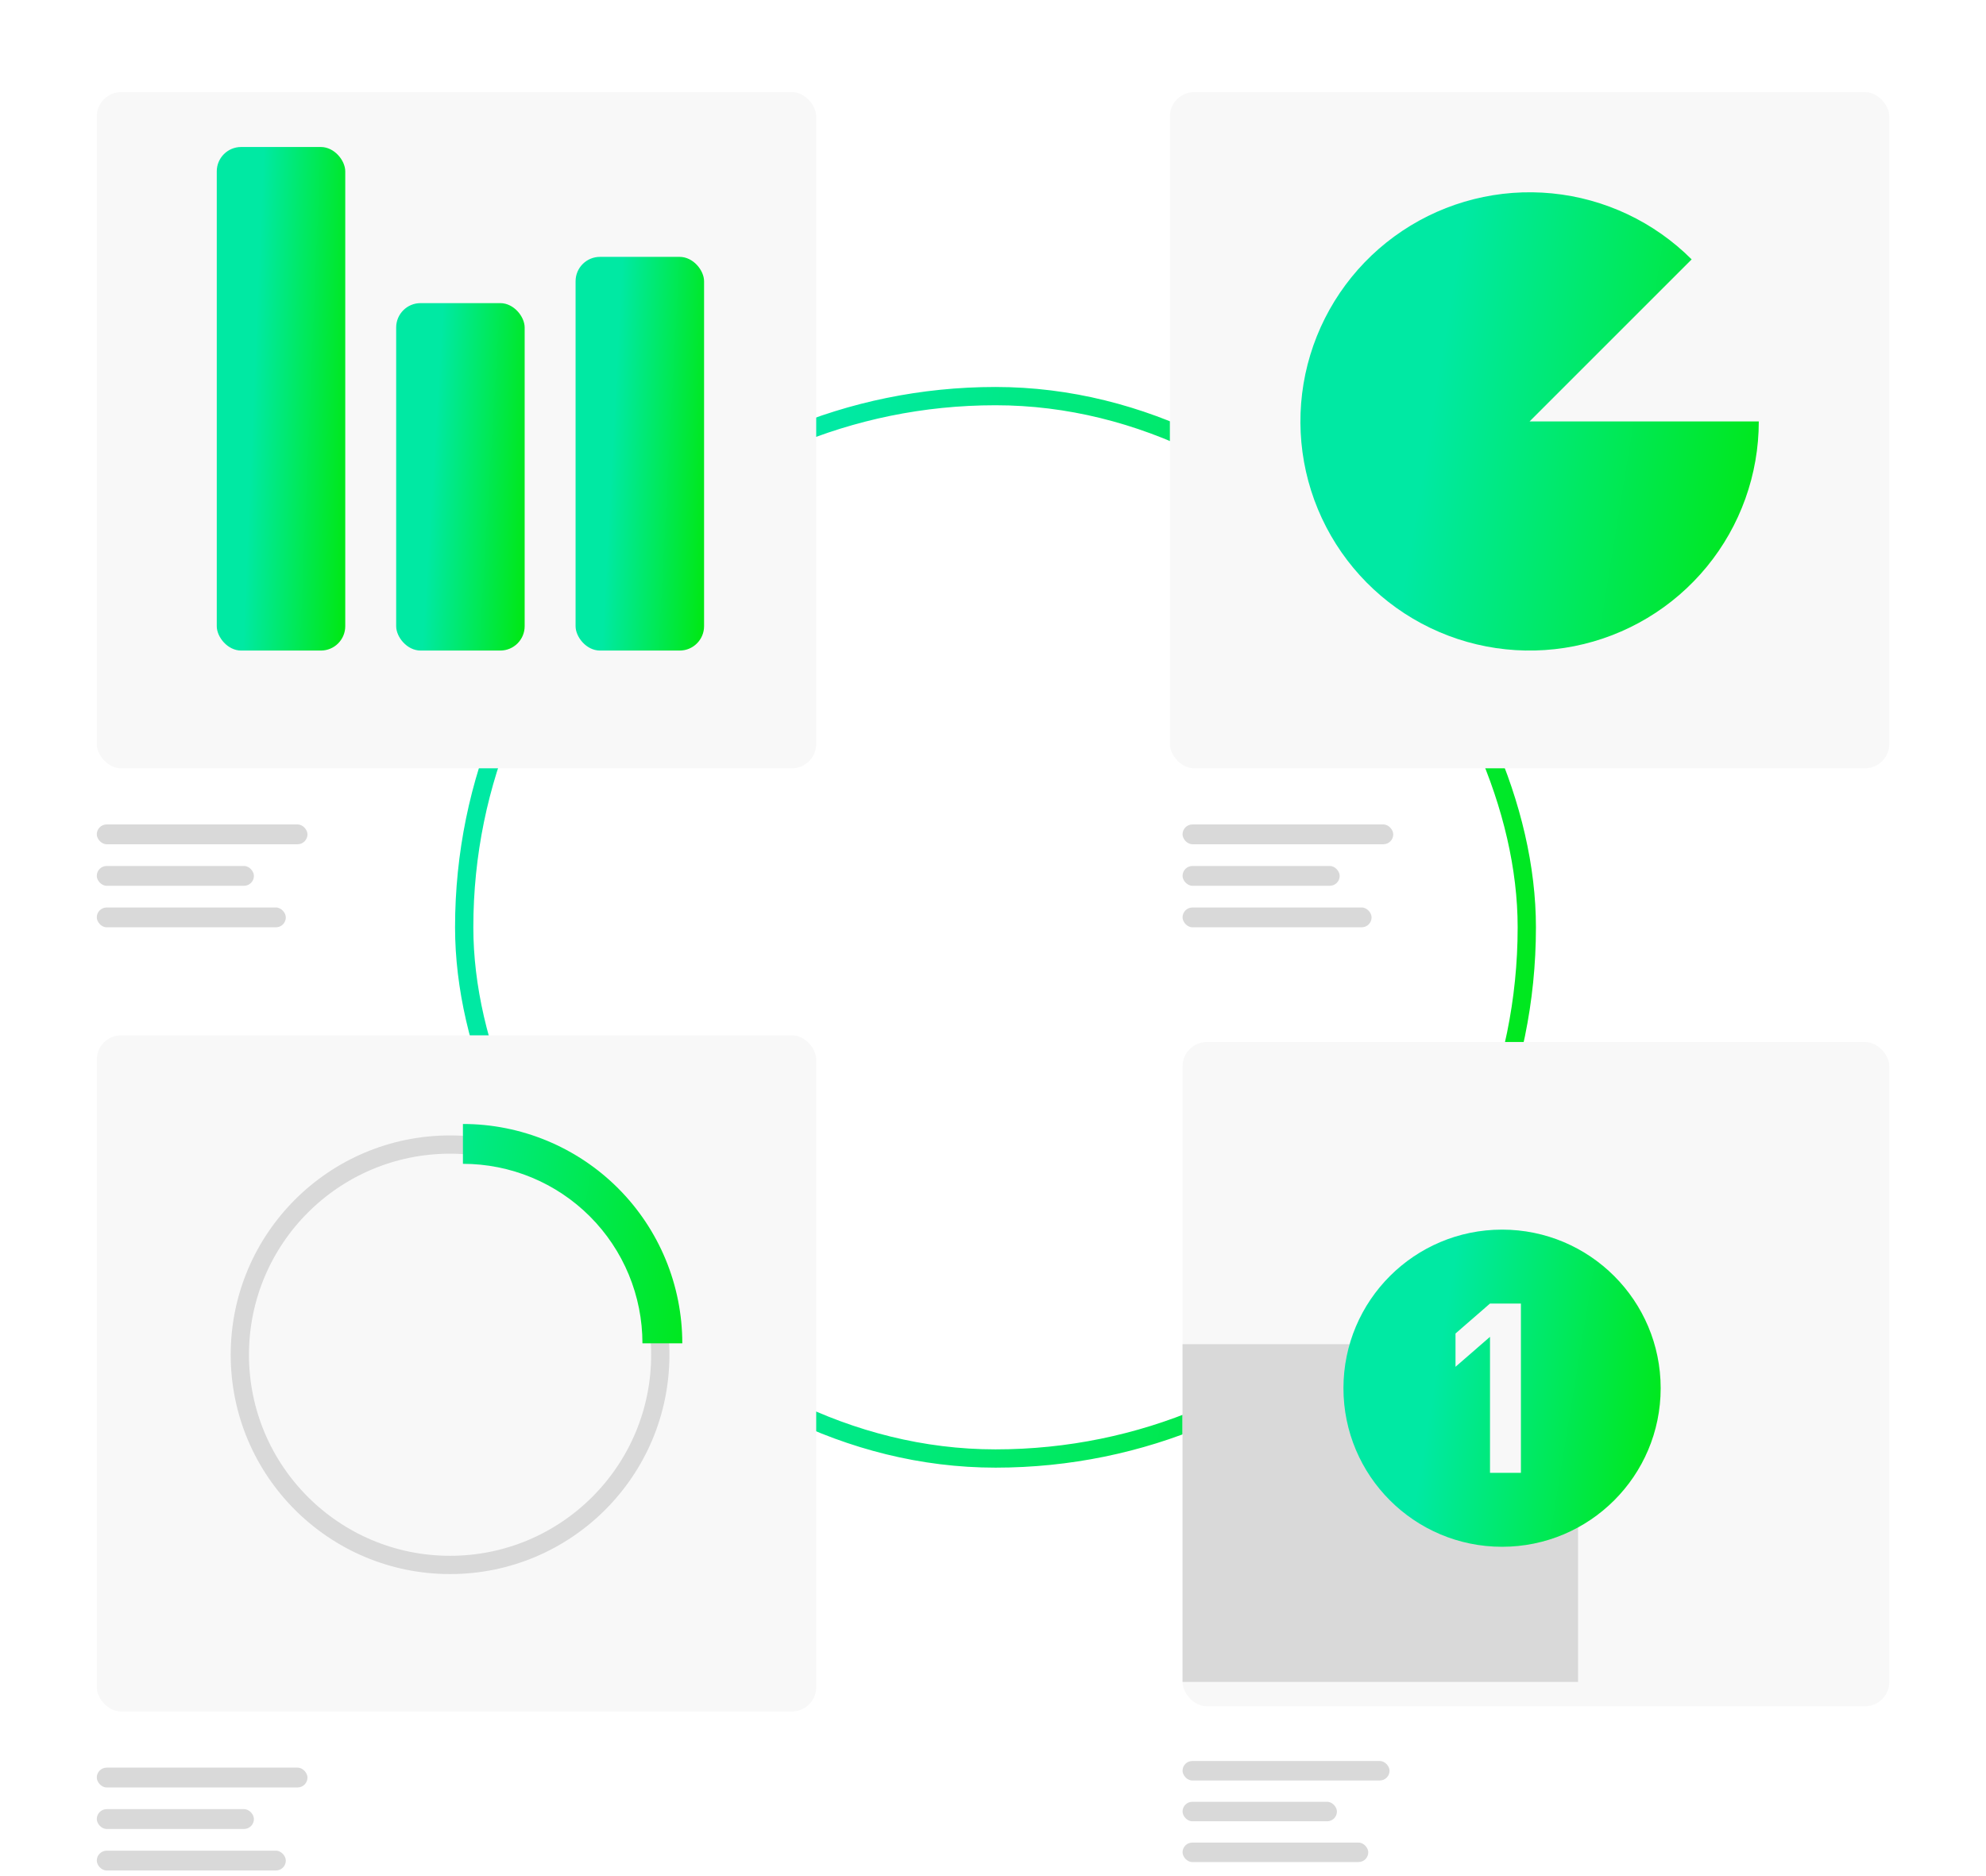 <svg width="326" height="308" viewBox="0 0 326 308" fill="none" xmlns="http://www.w3.org/2000/svg">
<rect x="76.197" y="65.035" width="174.425" height="174.425" rx="87.213" stroke="url(#paint0_linear_293_700)" stroke-width="3"/>
<g filter="url(#filter0_d_293_700)">
<rect x="15.887" y="11.123" width="118.094" height="111.018" rx="4" fill="#F8F8F8"/>
</g>
<g filter="url(#filter1_d_293_700)">
<rect x="192.034" y="11.123" width="118.094" height="111.018" rx="4" fill="#F8F8F8"/>
</g>
<rect x="35.582" y="24.135" width="21.091" height="82.674" rx="4" fill="url(#paint1_linear_293_700)"/>
<rect x="65.031" y="49.768" width="21.091" height="57.04" rx="4" fill="url(#paint2_linear_293_700)"/>
<rect x="94.481" y="42.174" width="21.091" height="64.635" rx="4" fill="url(#paint3_linear_293_700)"/>
<path d="M288.703 69.189C288.703 77.893 285.685 86.327 280.163 93.055C274.642 99.784 266.958 104.389 258.422 106.087C249.885 107.785 241.024 106.471 233.348 102.368C225.672 98.265 219.656 91.627 216.325 83.586C212.994 75.545 212.555 66.597 215.081 58.268C217.608 49.939 222.944 42.744 230.181 37.909C237.418 33.073 246.108 30.896 254.77 31.75C263.432 32.603 271.53 36.433 277.684 42.587L251.082 69.189H288.703Z" fill="url(#paint4_linear_293_700)"/>
<rect x="194.114" y="135.357" width="34.587" height="3.254" rx="1.627" fill="#D9D9D9"/>
<rect x="15.887" y="135.357" width="34.587" height="3.254" rx="1.627" fill="#D9D9D9"/>
<rect x="194.114" y="142.176" width="25.795" height="3.254" rx="1.627" fill="#D9D9D9"/>
<rect x="15.887" y="142.176" width="25.795" height="3.254" rx="1.627" fill="#D9D9D9"/>
<rect x="194.114" y="148.992" width="31.031" height="3.254" rx="1.627" fill="#D9D9D9"/>
<rect x="15.887" y="148.992" width="31.031" height="3.254" rx="1.627" fill="#D9D9D9"/>
<g filter="url(#filter2_d_293_700)">
<rect x="15.887" y="165.979" width="118.094" height="111.018" rx="4" fill="#F8F8F8"/>
</g>
<g filter="url(#filter3_d_293_700)">
<rect x="194.115" y="167.08" width="116.013" height="109.061" rx="4" fill="#F8F8F8"/>
</g>
<circle cx="73.878" cy="222.425" r="34.509" stroke="#D9D9D9" stroke-width="3"/>
<path d="M111.998 220.546C111.998 215.817 111.067 211.135 109.257 206.766C107.448 202.397 104.795 198.428 101.451 195.084C98.108 191.74 94.138 189.088 89.769 187.278C85.4 185.469 80.718 184.537 75.989 184.537L75.989 191.079C79.859 191.079 83.691 191.841 87.266 193.322C90.841 194.803 94.089 196.973 96.826 199.71C99.562 202.446 101.732 205.694 103.213 209.27C104.694 212.845 105.456 216.677 105.456 220.546H111.998Z" fill="url(#paint5_linear_293_700)"/>
<rect x="15.887" y="290.213" width="34.587" height="3.254" rx="1.627" fill="#D9D9D9"/>
<rect x="194.115" y="289.125" width="33.978" height="3.197" rx="1.599" fill="#D9D9D9"/>
<rect x="15.887" y="297.029" width="25.795" height="3.254" rx="1.627" fill="#D9D9D9"/>
<rect x="194.115" y="295.822" width="25.34" height="3.197" rx="1.599" fill="#D9D9D9"/>
<rect x="15.887" y="303.848" width="31.031" height="3.254" rx="1.627" fill="#D9D9D9"/>
<rect x="194.115" y="302.518" width="30.484" height="3.197" rx="1.599" fill="#D9D9D9"/>
<path d="M194.114 220.688H235.036C248.29 220.688 259.036 231.433 259.036 244.688V276.141H194.114V220.688Z" fill="#D9D9D9"/>
<circle cx="246.561" cy="227.917" r="26.036" fill="url(#paint6_linear_293_700)"/>
<path d="M249.657 241.814H244.582V219.483L238.921 224.402V218.937L244.582 214.018H249.657V241.814Z" fill="#F8F8F8"/>
<defs>
<filter id="filter0_d_293_700" x="0.887" y="0.123" width="148.095" height="141.018" filterUnits="userSpaceOnUse" color-interpolation-filters="sRGB">
<feFlood flood-opacity="0" result="BackgroundImageFix"/>
<feColorMatrix in="SourceAlpha" type="matrix" values="0 0 0 0 0 0 0 0 0 0 0 0 0 0 0 0 0 0 127 0" result="hardAlpha"/>
<feOffset dy="4"/>
<feGaussianBlur stdDeviation="7.5"/>
<feComposite in2="hardAlpha" operator="out"/>
<feColorMatrix type="matrix" values="0 0 0 0 0 0 0 0 0 0 0 0 0 0 0 0 0 0 0.1 0"/>
<feBlend mode="normal" in2="BackgroundImageFix" result="effect1_dropShadow_293_700"/>
<feBlend mode="normal" in="SourceGraphic" in2="effect1_dropShadow_293_700" result="shape"/>
</filter>
<filter id="filter1_d_293_700" x="177.034" y="0.123" width="148.095" height="141.018" filterUnits="userSpaceOnUse" color-interpolation-filters="sRGB">
<feFlood flood-opacity="0" result="BackgroundImageFix"/>
<feColorMatrix in="SourceAlpha" type="matrix" values="0 0 0 0 0 0 0 0 0 0 0 0 0 0 0 0 0 0 127 0" result="hardAlpha"/>
<feOffset dy="4"/>
<feGaussianBlur stdDeviation="7.5"/>
<feComposite in2="hardAlpha" operator="out"/>
<feColorMatrix type="matrix" values="0 0 0 0 0 0 0 0 0 0 0 0 0 0 0 0 0 0 0.1 0"/>
<feBlend mode="normal" in2="BackgroundImageFix" result="effect1_dropShadow_293_700"/>
<feBlend mode="normal" in="SourceGraphic" in2="effect1_dropShadow_293_700" result="shape"/>
</filter>
<filter id="filter2_d_293_700" x="0.887" y="154.979" width="148.094" height="141.018" filterUnits="userSpaceOnUse" color-interpolation-filters="sRGB">
<feFlood flood-opacity="0" result="BackgroundImageFix"/>
<feColorMatrix in="SourceAlpha" type="matrix" values="0 0 0 0 0 0 0 0 0 0 0 0 0 0 0 0 0 0 127 0" result="hardAlpha"/>
<feOffset dy="4"/>
<feGaussianBlur stdDeviation="7.5"/>
<feComposite in2="hardAlpha" operator="out"/>
<feColorMatrix type="matrix" values="0 0 0 0 0 0 0 0 0 0 0 0 0 0 0 0 0 0 0.1 0"/>
<feBlend mode="normal" in2="BackgroundImageFix" result="effect1_dropShadow_293_700"/>
<feBlend mode="normal" in="SourceGraphic" in2="effect1_dropShadow_293_700" result="shape"/>
</filter>
<filter id="filter3_d_293_700" x="179.115" y="156.08" width="146.014" height="139.062" filterUnits="userSpaceOnUse" color-interpolation-filters="sRGB">
<feFlood flood-opacity="0" result="BackgroundImageFix"/>
<feColorMatrix in="SourceAlpha" type="matrix" values="0 0 0 0 0 0 0 0 0 0 0 0 0 0 0 0 0 0 127 0" result="hardAlpha"/>
<feOffset dy="4"/>
<feGaussianBlur stdDeviation="7.5"/>
<feComposite in2="hardAlpha" operator="out"/>
<feColorMatrix type="matrix" values="0 0 0 0 0 0 0 0 0 0 0 0 0 0 0 0 0 0 0.1 0"/>
<feBlend mode="normal" in2="BackgroundImageFix" result="effect1_dropShadow_293_700"/>
<feBlend mode="normal" in="SourceGraphic" in2="effect1_dropShadow_293_700" result="shape"/>
</filter>
<linearGradient id="paint0_linear_293_700" x1="237.671" y1="426.974" x2="-21.262" y2="384.817" gradientUnits="userSpaceOnUse">
<stop stop-color="#00E800"/>
<stop offset="0.592" stop-color="#00E9A3"/>
</linearGradient>
<linearGradient id="paint1_linear_293_700" x1="54.955" y1="193.485" x2="23.413" y2="192.175" gradientUnits="userSpaceOnUse">
<stop stop-color="#00E800"/>
<stop offset="0.592" stop-color="#00E9A3"/>
</linearGradient>
<linearGradient id="paint2_linear_293_700" x1="84.405" y1="166.608" x2="52.922" y2="164.713" gradientUnits="userSpaceOnUse">
<stop stop-color="#00E800"/>
<stop offset="0.592" stop-color="#00E9A3"/>
</linearGradient>
<linearGradient id="paint3_linear_293_700" x1="113.854" y1="174.573" x2="82.347" y2="172.9" gradientUnits="userSpaceOnUse">
<stop stop-color="#00E800"/>
<stop offset="0.592" stop-color="#00E9A3"/>
</linearGradient>
<linearGradient id="paint4_linear_293_700" x1="282.575" y1="185.694" x2="172.768" y2="167.816" gradientUnits="userSpaceOnUse">
<stop stop-color="#00E800"/>
<stop offset="0.592" stop-color="#00E9A3"/>
</linearGradient>
<linearGradient id="paint5_linear_293_700" x1="106.132" y1="332.06" x2="1.029" y2="314.948" gradientUnits="userSpaceOnUse">
<stop stop-color="#00E800"/>
<stop offset="0.592" stop-color="#00E9A3"/>
</linearGradient>
<linearGradient id="paint6_linear_293_700" x1="268.355" y1="308.544" x2="192.362" y2="296.172" gradientUnits="userSpaceOnUse">
<stop stop-color="#00E800"/>
<stop offset="0.592" stop-color="#00E9A3"/>
</linearGradient>
</defs>
</svg>
